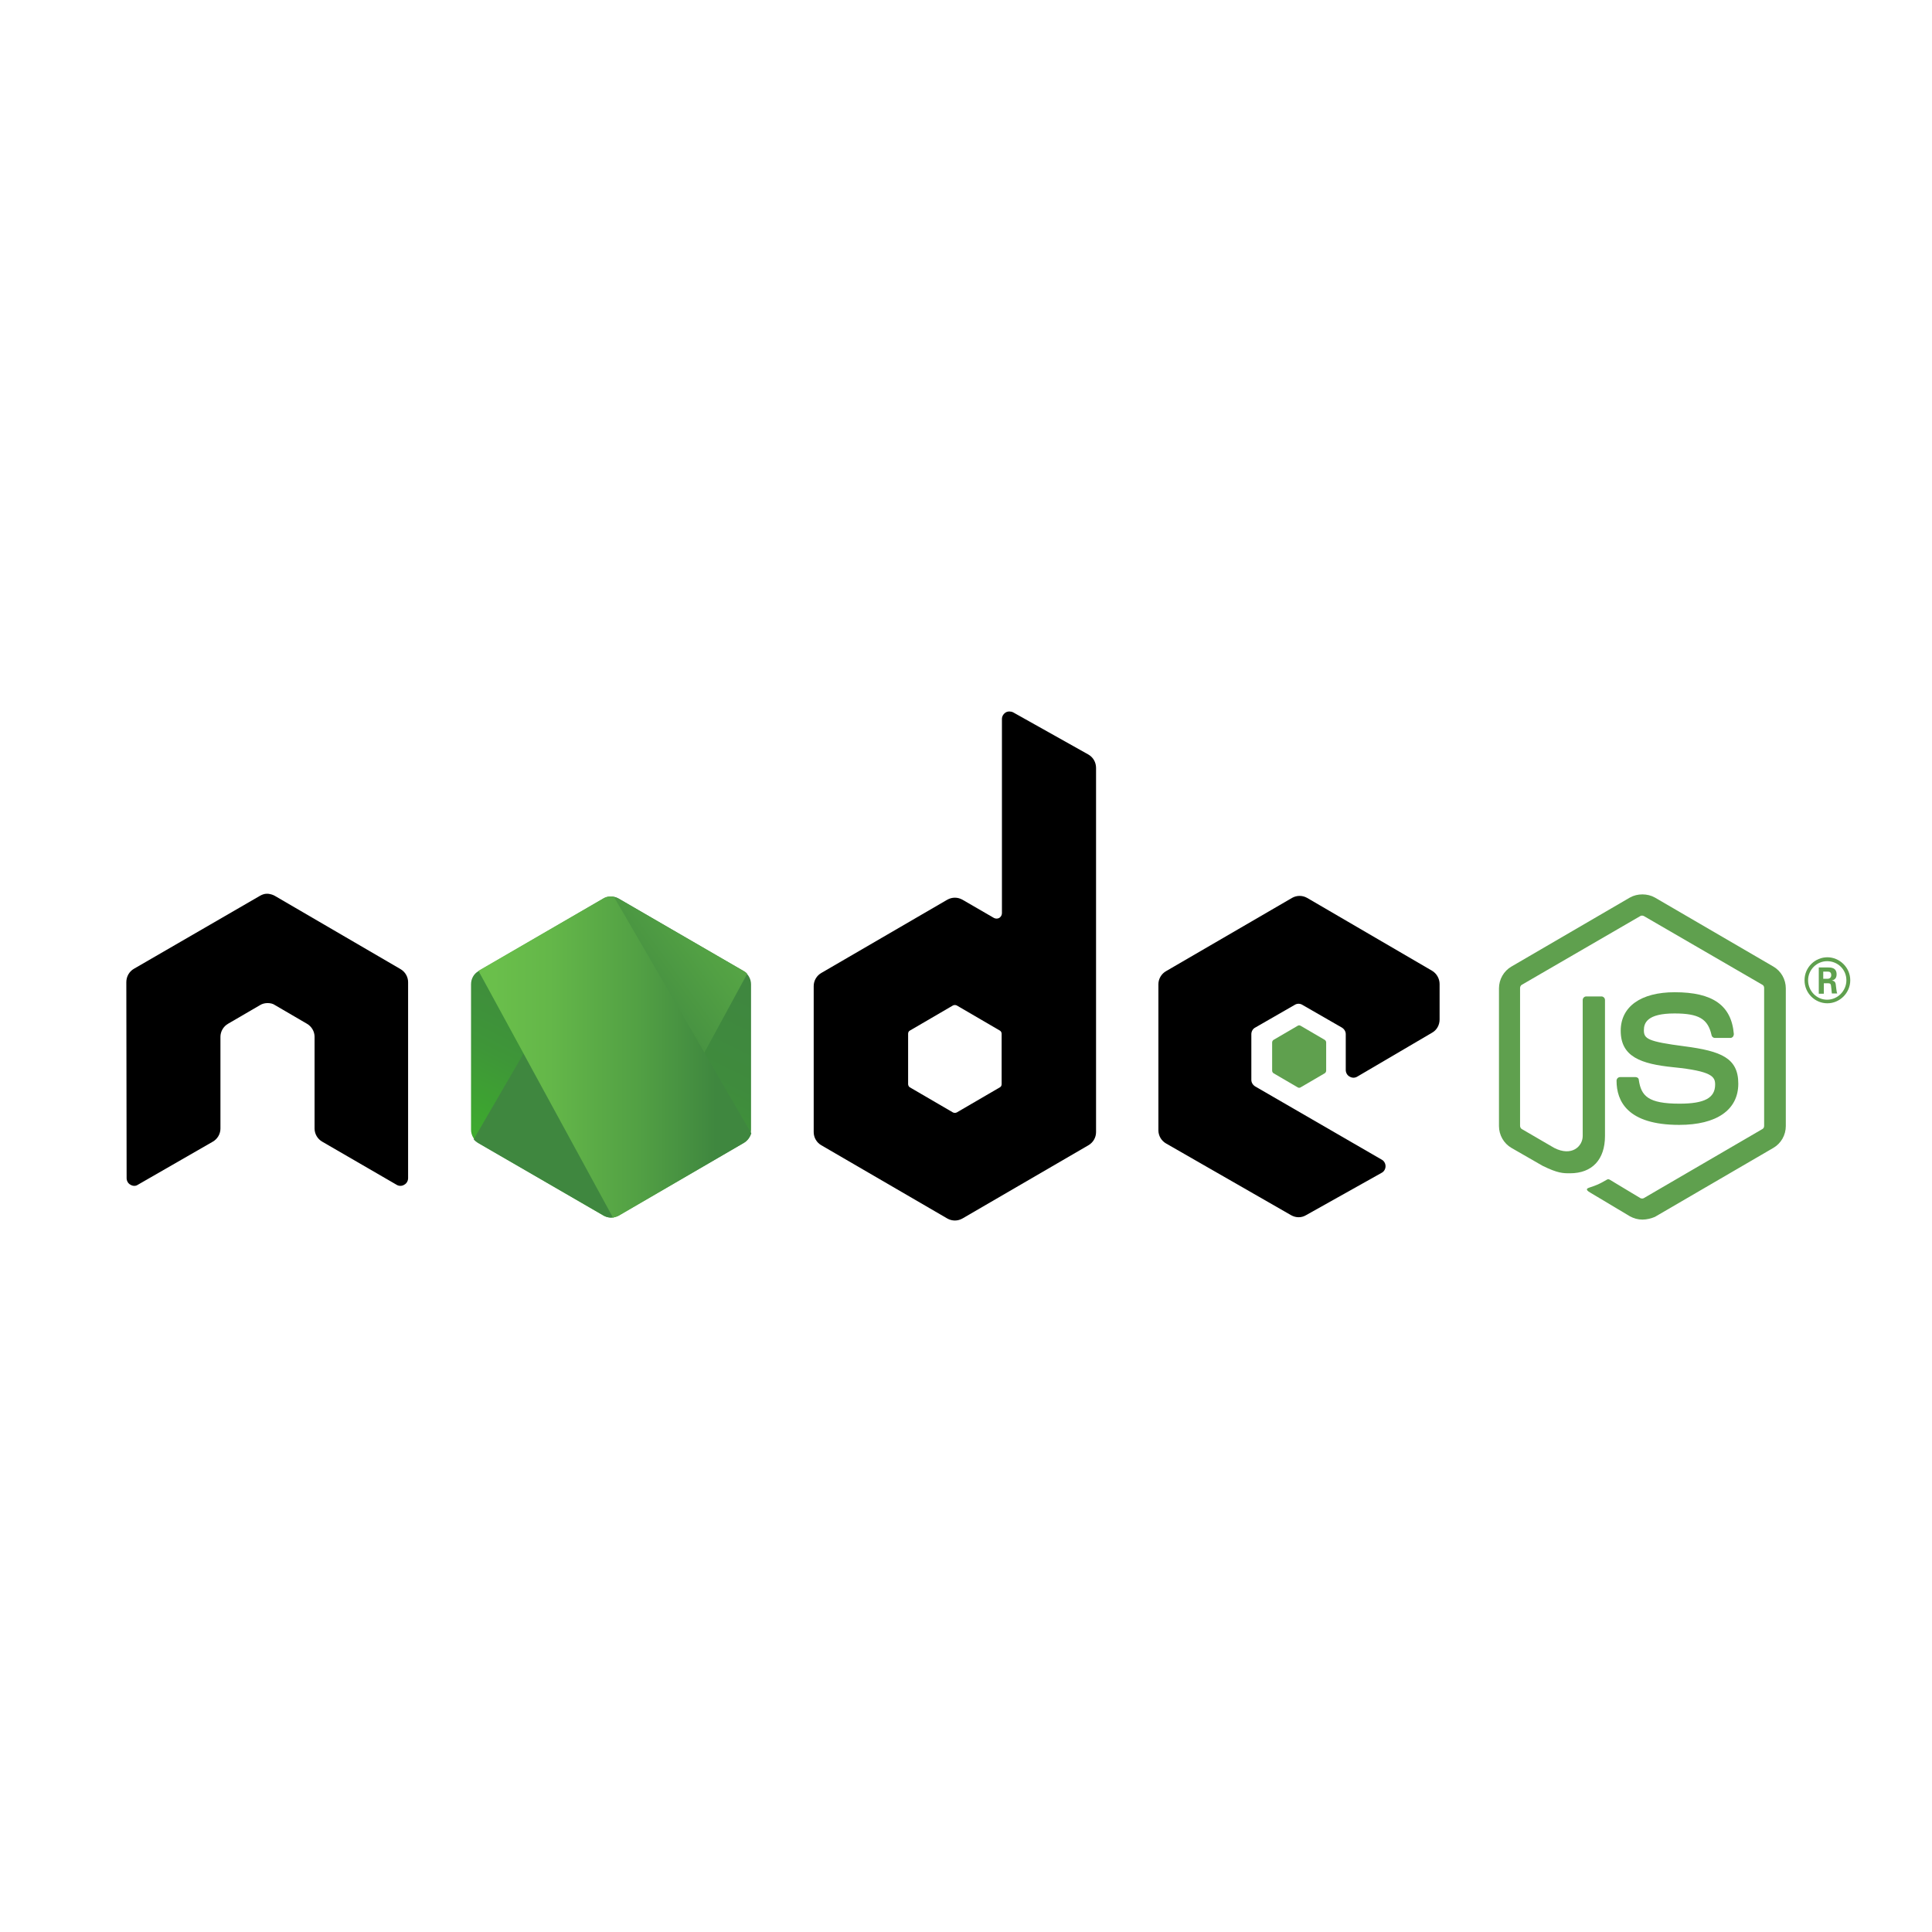 <svg width="130" height="130" viewBox="0 0 130 130" fill="none" xmlns="http://www.w3.org/2000/svg">
<path d="M110.514 82.064C110.214 82.064 109.934 81.984 109.674 81.843L107.017 80.255C106.617 80.034 106.817 79.953 106.937 79.913C107.476 79.732 107.576 79.692 108.136 79.37C108.196 79.33 108.276 79.35 108.336 79.391L110.373 80.617C110.453 80.657 110.553 80.657 110.613 80.617L118.585 75.973C118.664 75.933 118.705 75.852 118.705 75.752V66.484C118.705 66.384 118.664 66.303 118.585 66.263L110.613 61.639C110.533 61.599 110.433 61.599 110.373 61.639L102.402 66.263C102.322 66.303 102.282 66.404 102.282 66.484V75.752C102.282 75.832 102.322 75.933 102.402 75.973L104.579 77.24C105.758 77.843 106.497 77.139 106.497 76.435V67.288C106.497 67.168 106.597 67.047 106.738 67.047H107.756C107.876 67.047 107.996 67.147 107.996 67.288V76.435C107.996 78.023 107.137 78.948 105.638 78.948C105.179 78.948 104.82 78.948 103.8 78.446L101.702 77.24C101.183 76.938 100.863 76.375 100.863 75.772V66.504C100.863 65.901 101.183 65.338 101.702 65.037L109.674 60.393C110.174 60.111 110.853 60.111 111.352 60.393L119.324 65.037C119.844 65.338 120.163 65.901 120.163 66.504V75.772C120.163 76.375 119.844 76.938 119.324 77.24L111.352 81.883C111.113 81.984 110.813 82.064 110.514 82.064Z" fill="#5FA04E"/>
<path d="M112.991 75.691C109.494 75.691 108.774 74.083 108.774 72.716C108.774 72.595 108.874 72.475 109.014 72.475H110.053C110.173 72.475 110.273 72.555 110.273 72.676C110.433 73.741 110.892 74.264 113.01 74.264C114.689 74.264 115.408 73.882 115.408 72.977C115.408 72.455 115.207 72.073 112.59 71.811C110.413 71.59 109.054 71.108 109.054 69.359C109.054 67.73 110.413 66.765 112.69 66.765C115.248 66.765 116.507 67.65 116.666 69.58C116.666 69.64 116.647 69.701 116.607 69.761C116.566 69.801 116.507 69.841 116.446 69.841H115.387C115.288 69.841 115.188 69.761 115.168 69.66C114.928 68.555 114.308 68.193 112.67 68.193C110.832 68.193 110.613 68.836 110.613 69.319C110.613 69.901 110.872 70.082 113.35 70.404C115.807 70.726 116.966 71.188 116.966 72.917C116.966 74.686 115.507 75.691 112.991 75.691Z" fill="#5FA04E"/>
<path d="M124.5 65.961C124.5 66.806 123.801 67.509 122.961 67.509C122.122 67.509 121.423 66.826 121.423 65.961C121.423 65.077 122.142 64.413 122.961 64.413C123.781 64.413 124.5 65.097 124.5 65.961ZM121.663 65.961C121.663 66.685 122.242 67.268 122.941 67.268C123.661 67.268 124.24 66.665 124.24 65.961C124.24 65.237 123.661 64.675 122.941 64.675C122.262 64.675 121.663 65.237 121.663 65.961ZM122.382 65.097H122.982C123.182 65.097 123.581 65.097 123.581 65.559C123.581 65.881 123.381 65.941 123.261 65.981C123.501 66.001 123.521 66.162 123.541 66.383C123.561 66.524 123.581 66.765 123.621 66.846H123.261C123.261 66.765 123.201 66.323 123.201 66.303C123.182 66.203 123.142 66.162 123.022 66.162H122.722V66.866H122.382V65.097ZM122.702 65.861H122.961C123.182 65.861 123.221 65.7 123.221 65.62C123.221 65.378 123.061 65.378 122.961 65.378H122.682V65.861H122.702Z" fill="#5FA04E"/>
<path fill-rule="evenodd" clip-rule="evenodd" d="M27.46 66.088C27.46 65.726 27.26 65.385 26.941 65.204L18.489 60.278C18.35 60.198 18.19 60.157 18.03 60.138C18.01 60.138 17.95 60.138 17.95 60.138C17.79 60.138 17.63 60.198 17.491 60.278L9.019 65.183C8.7 65.364 8.5 65.706 8.5 66.088L8.52 79.276C8.52 79.457 8.62 79.638 8.78 79.718C8.94 79.819 9.139 79.819 9.279 79.718L14.314 76.823C14.634 76.642 14.833 76.301 14.833 75.939V69.767C14.833 69.405 15.033 69.063 15.353 68.882L17.491 67.636C17.651 67.535 17.83 67.495 18.01 67.495C18.19 67.495 18.37 67.535 18.51 67.636L20.647 68.882C20.967 69.063 21.167 69.405 21.167 69.767V75.939C21.167 76.301 21.367 76.642 21.686 76.823L26.681 79.718C26.841 79.819 27.041 79.819 27.2 79.718C27.36 79.638 27.46 79.457 27.46 79.276V66.088Z" fill="black"/>
<path fill-rule="evenodd" clip-rule="evenodd" d="M68.177 47.935C68.017 47.854 67.817 47.854 67.678 47.935C67.518 48.035 67.418 48.196 67.418 48.377V61.444C67.418 61.565 67.358 61.685 67.238 61.766C67.118 61.826 66.998 61.826 66.879 61.766L64.761 60.539C64.441 60.359 64.061 60.359 63.742 60.539L55.271 65.465C54.951 65.646 54.752 65.987 54.752 66.349V76.18C54.752 76.542 54.951 76.884 55.271 77.065L63.742 81.99C64.061 82.171 64.441 82.171 64.761 81.99L73.232 77.065C73.552 76.884 73.751 76.542 73.751 76.18V51.674C73.751 51.292 73.552 50.95 73.232 50.769L68.177 47.935ZM67.398 72.943C67.398 73.044 67.358 73.124 67.278 73.165L64.381 74.853C64.301 74.893 64.201 74.893 64.121 74.853L61.224 73.165C61.145 73.124 61.105 73.024 61.105 72.943V69.566C61.105 69.466 61.145 69.385 61.224 69.345L64.121 67.656C64.201 67.616 64.301 67.616 64.381 67.656L67.278 69.345C67.358 69.385 67.398 69.486 67.398 69.566V72.943Z" fill="black"/>
<path fill-rule="evenodd" clip-rule="evenodd" d="M96.367 69.485C96.687 69.304 96.867 68.963 96.867 68.601V66.209C96.867 65.847 96.667 65.505 96.367 65.324L87.956 60.419C87.636 60.238 87.257 60.238 86.937 60.419L78.466 65.344C78.146 65.525 77.946 65.867 77.946 66.229V76.059C77.946 76.421 78.146 76.763 78.466 76.944L86.877 81.769C87.197 81.95 87.576 81.95 87.876 81.769L92.971 78.914C93.13 78.834 93.23 78.653 93.23 78.472C93.23 78.291 93.13 78.11 92.971 78.029L84.46 73.104C84.3 73.004 84.2 72.843 84.2 72.662V69.586C84.2 69.405 84.3 69.224 84.46 69.144L87.117 67.616C87.277 67.515 87.476 67.515 87.636 67.616L90.293 69.144C90.453 69.244 90.553 69.405 90.553 69.586V71.998C90.553 72.179 90.653 72.36 90.813 72.441C90.973 72.541 91.172 72.541 91.332 72.441L96.367 69.485Z" fill="black"/>
<path fill-rule="evenodd" clip-rule="evenodd" d="M87.317 69.023C87.377 68.983 87.457 68.983 87.517 69.023L89.135 69.968C89.195 70.008 89.235 70.069 89.235 70.149V72.039C89.235 72.119 89.195 72.18 89.135 72.22L87.517 73.165C87.457 73.205 87.377 73.205 87.317 73.165L85.699 72.22C85.639 72.18 85.599 72.119 85.599 72.039V70.149C85.599 70.069 85.639 70.008 85.699 69.968L87.317 69.023Z" fill="#5FA04E"/>
<path d="M41.625 60.459C41.305 60.278 40.926 60.278 40.606 60.459L32.195 65.344C31.875 65.525 31.695 65.867 31.695 66.229V76.019C31.695 76.381 31.895 76.723 32.195 76.904L40.606 81.789C40.926 81.97 41.305 81.97 41.625 81.789L50.036 76.904C50.356 76.723 50.536 76.381 50.536 76.019V66.229C50.536 65.867 50.336 65.525 50.036 65.344L41.625 60.459Z" fill="url(#paint0_linear_2023_3220)"/>
<path d="M50.056 65.344L41.605 60.459C41.525 60.419 41.425 60.379 41.345 60.359L31.875 76.663C31.955 76.763 32.055 76.844 32.155 76.904L40.606 81.789C40.846 81.93 41.125 81.97 41.385 81.889L50.276 65.525C50.216 65.445 50.136 65.385 50.056 65.344Z" fill="url(#paint1_linear_2023_3220)"/>
<path d="M50.056 76.903C50.295 76.763 50.475 76.522 50.555 76.26L41.305 60.338C41.065 60.298 40.805 60.318 40.586 60.459L32.194 65.324L41.245 81.929C41.365 81.909 41.505 81.869 41.624 81.809L50.056 76.903Z" fill="url(#paint2_linear_2023_3220)"/>
<defs>
<linearGradient id="paint0_linear_2023_3220" x1="44.541" y1="64.097" x2="36.86" y2="79.671" gradientUnits="userSpaceOnUse">
<stop stop-color="#3F873F"/>
<stop offset="0.33" stop-color="#3F8B3D"/>
<stop offset="0.637" stop-color="#3E9638"/>
<stop offset="0.934" stop-color="#3DA92E"/>
<stop offset="1" stop-color="#3DAE2B"/>
</linearGradient>
<linearGradient id="paint1_linear_2023_3220" x1="39.837" y1="72.267" x2="61.27" y2="56.53" gradientUnits="userSpaceOnUse">
<stop offset="0.138" stop-color="#3F873F"/>
<stop offset="0.402" stop-color="#52A044"/>
<stop offset="0.713" stop-color="#64B749"/>
<stop offset="0.908" stop-color="#6ABF4B"/>
</linearGradient>
<linearGradient id="paint2_linear_2023_3220" x1="31.387" y1="71.121" x2="50.85" y2="71.121" gradientUnits="userSpaceOnUse">
<stop offset="0.092" stop-color="#6ABF4B"/>
<stop offset="0.287" stop-color="#64B749"/>
<stop offset="0.598" stop-color="#52A044"/>
<stop offset="0.862" stop-color="#3F873F"/>
</linearGradient>
</defs>
</svg>
